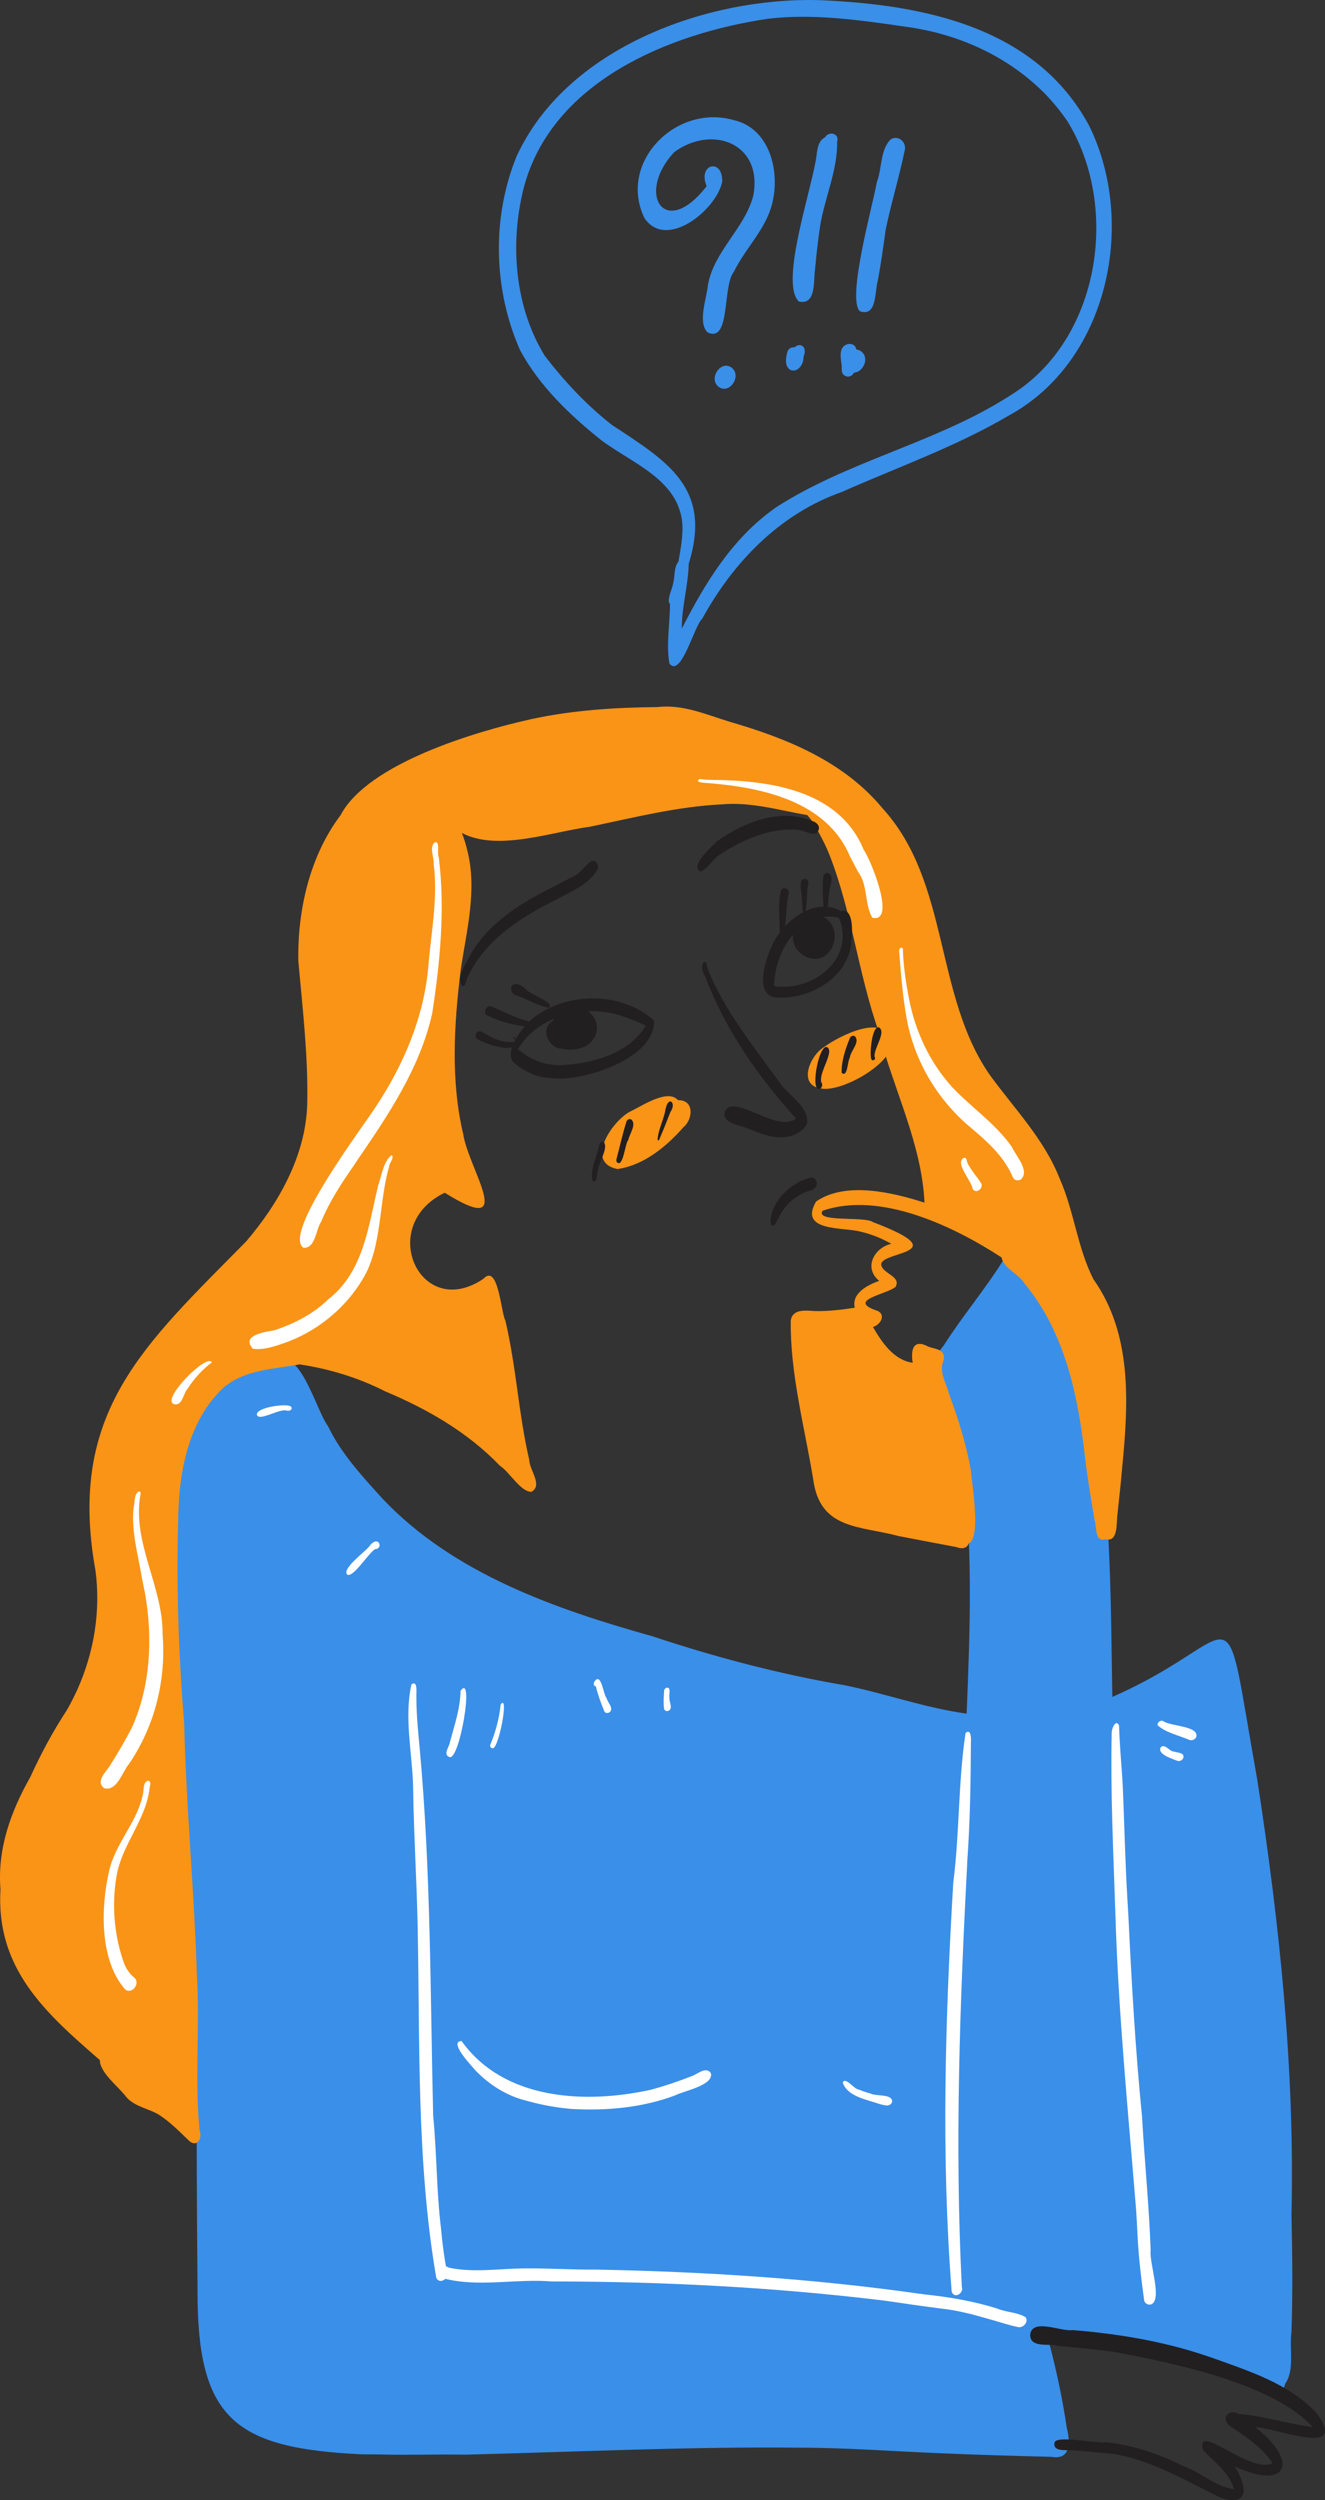 <?xml version="1.0" encoding="UTF-8"?>
<svg xmlns="http://www.w3.org/2000/svg" width="123" height="232" viewBox="0 0 123 232" fill="none">
  <rect x="0" y="0" width="123" height="232" fill="#333333" stroke="none"/>
  <g clip-path="url(#clip0_269_3404)">
    <path d="M97.634 227.973C94.191 227.882 90.743 227.794 87.299 227.637H87.334C87.299 227.638 87.265 227.636 87.23 227.636C87.242 227.636 87.253 227.637 87.265 227.637C82.915 227.462 78.581 227.123 74.223 227.123C74.256 227.123 74.289 227.123 74.323 227.123C63.934 227.012 53.556 227.514 43.168 227.772C43.2 227.773 43.232 227.773 43.264 227.774C43.073 227.772 42.881 227.769 42.69 227.767C42.722 227.768 42.755 227.768 42.787 227.768C40.259 227.733 37.731 227.827 35.204 227.751H35.222C34.645 227.746 34.066 227.746 33.488 227.74C33.519 227.74 33.55 227.74 33.581 227.74C21.723 227.172 18.263 224.447 18.336 212.3C18.268 204.845 18.239 197.391 18.268 189.945C16.874 189.531 17.72 185.214 17.671 183.956C17.652 180.699 17.343 177.45 17.347 174.193C16.477 169.145 15.884 163.982 16.249 158.844C16.388 157.904 15.514 156.134 16.698 155.749C16.405 149.423 14.749 142.941 16.07 136.556C16.375 133.862 17.146 130.86 19.165 128.935C20.2 128.158 21.448 127.731 22.522 127.009C23.132 126.258 25.232 124.58 25.347 126.472C27.747 124.467 29.326 130.877 30.447 132.326C31.672 134.9 33.659 137.023 35.559 139.117C42.126 146.022 51.555 149.31 60.535 151.823C66.374 153.762 72.322 155.336 78.393 156.373C82.203 157.143 85.871 158.482 89.734 159.01C90.055 151.036 90.368 142.985 89.238 135.061C88.823 132.964 87.954 131.001 87.189 129.016C86.212 127.127 86.329 126.486 87.623 124.82C87.622 124.822 87.621 124.823 87.62 124.825C89.396 122.038 91.56 119.513 93.29 116.688C93.937 115.837 94.654 117.136 93.939 117.442C93.897 117.531 93.855 117.619 93.813 117.707C97.39 118.277 98.326 124.409 99.851 127.31C101.004 131.45 102.107 135.619 102.698 139.876C103.157 145.716 103.151 151.599 103.259 157.456C115.807 151.989 113.317 146.168 116.722 165.204C118.778 178.542 120.198 191.968 119.889 205.482C119.964 209.13 120.018 212.782 119.884 216.429C119.675 217.973 120.212 219.894 119.294 221.206C119.151 222.082 118.219 222.195 117.619 221.681C117.653 221.698 117.686 221.715 117.72 221.733C114.079 220.391 110.367 219.069 106.565 218.268C104.401 217.656 102.243 216.861 99.961 216.971H99.979C99.076 216.963 98.171 216.963 97.268 216.926C98.016 219.683 98.617 222.484 99.033 225.31C99.359 226.535 99.419 228.29 97.634 227.973ZM20.522 218.318C20.488 218.113 20.456 217.908 20.426 217.704C20.457 217.909 20.486 218.115 20.522 218.318Z" fill="#3A8FE9"></path>
    <path d="M62.142 61.576C61.828 59.782 62.196 57.856 62.194 56.025C62.153 55.993 62.121 55.948 62.101 55.898L62.097 55.903C62.017 55.305 62.388 54.716 62.49 54.128C62.664 53.47 62.535 52.654 62.983 52.108C63.187 50.922 63.419 49.718 63.337 48.511C63.338 48.53 63.339 48.549 63.34 48.568C62.979 44.467 58.623 42.977 55.77 40.81C55.782 40.82 55.795 40.83 55.808 40.839C52.89 38.512 50.043 35.789 48.27 32.476C45.803 26.884 45.639 20.233 47.933 14.558C52.518 4.469 65.566 -0.285 76.072 0.013C85.677 0.419 96.148 2.465 101.104 11.66C105.572 20.744 102.85 33.593 93.596 38.587C93.615 38.576 93.635 38.565 93.654 38.554C88.733 41.451 83.318 43.354 78.113 45.665C78.13 45.658 78.147 45.65 78.165 45.643C72.406 47.668 68.073 52.15 65.188 57.411C64.432 58.073 63.245 62.92 62.142 61.576ZM63.291 58.335C65.421 54.166 67.918 50.036 71.791 47.259C71.771 47.275 71.751 47.29 71.73 47.305C71.756 47.286 71.781 47.267 71.807 47.247C71.794 47.257 71.782 47.266 71.769 47.276C71.83 47.229 71.891 47.183 71.952 47.137C71.939 47.147 71.926 47.157 71.913 47.166C71.942 47.145 71.97 47.124 71.998 47.102C71.996 47.104 71.993 47.106 71.99 47.108C78.525 42.882 86.4 41.2 93.053 37.148C93.033 37.16 93.013 37.172 92.992 37.183C92.993 37.183 92.993 37.183 92.993 37.183C92.984 37.188 92.976 37.193 92.967 37.198C93.79 36.709 94.598 36.188 95.352 35.595C95.324 35.615 95.297 35.636 95.27 35.656C102.301 30.097 103.703 18.787 99.111 11.287C99.131 11.315 99.15 11.342 99.17 11.369C98.464 10.328 97.667 9.35 96.774 8.463C96.797 8.487 96.82 8.511 96.844 8.535C93.388 5.123 88.836 3.11 84.044 2.475C79.837 1.869 75.551 1.239 71.3 1.738C71.302 1.738 71.303 1.738 71.304 1.738C62.096 3.098 51.238 7.576 48.633 17.378C47.312 22.511 47.753 28.449 50.574 33.017C52.389 35.385 54.462 37.604 56.821 39.441C62.03 42.86 66.116 45.303 63.933 52.321C63.895 54.316 63.277 56.308 63.291 58.335Z" fill="#3A8FE9"></path>
    <path d="M65.695 30.851C64.739 29.941 65.603 27.683 65.71 26.475C66.264 23.293 69.152 21.194 69.93 18.14C70.835 13.291 66.093 11.533 62.58 14.123C58.998 17.983 61.713 22.291 65.595 17.28C64.736 15.181 67.1 14.648 67.044 16.848C66.54 19.436 61.881 23.258 59.826 20.243C57.336 15.099 62.727 9.622 68.066 11.133C71.606 11.899 72.532 16.271 71.564 19.304C70.871 21.5 69.124 23.152 68.133 25.209C67.036 26.537 67.851 31.841 65.695 30.851Z" fill="#3A8FE9"></path>
    <path d="M66.667 35.86C65.76 35.073 66.95 33.33 67.962 34.15C68.868 34.936 67.678 36.679 66.667 35.86Z" fill="#3A8FE9"></path>
    <path d="M74.171 27.984C72.283 26.273 75.542 17.041 75.81 14.317C75.89 13.73 75.999 13.028 76.59 12.742C76.957 12.106 77.962 12.402 77.712 13.159C77.763 15.765 76.565 18.347 76.139 20.928C75.942 22.265 75.779 23.606 75.666 24.952C75.489 25.975 75.821 28.33 74.171 27.984Z" fill="#3A8FE9"></path>
    <path d="M79.817 28.877C78.587 27.701 81.05 18.93 81.4 16.887C81.886 15.631 81.699 13.958 82.649 12.96C83.336 12.459 84.2 13.186 83.983 13.959C83.984 13.956 83.984 13.953 83.985 13.95C83.477 16.421 82.731 18.839 82.217 21.311C82 22.888 81.785 24.465 81.49 26.029C81.188 26.988 81.439 29.459 79.817 28.877Z" fill="#3A8FE9"></path>
    <path d="M73.648 33.659C73.724 33.374 73.59 33.094 73.562 32.812C73.455 32.229 74.272 31.688 74.637 32.273C74.895 32.828 74.374 33.724 73.827 33.901C73.834 33.902 73.84 33.902 73.846 33.902C73.716 33.911 73.63 33.781 73.648 33.659Z" fill="#3A8FE9"></path>
    <path d="M78.34 34.805C78.087 34.595 78.137 34.267 78.139 33.978C78.059 33.266 77.772 32.158 78.724 31.923C79.839 31.814 79.512 33.142 79.412 33.827C79.561 34.445 78.986 35.288 78.34 34.805Z" fill="#3A8FE9"></path>
    <path d="M73.4 34.336C72.79 34.03 72.952 33.14 73.106 32.603C73.106 32.603 73.107 32.603 73.107 32.604C73.255 32.209 73.813 32.064 74.06 32.46C75.133 32.745 74.395 34.712 73.4 34.336Z" fill="#3A8FE9"></path>
    <path d="M78.703 34.358C77.797 33.571 78.987 31.828 79.998 32.648C80.904 33.434 79.715 35.178 78.703 34.358Z" fill="#3A8FE9"></path>
    <path d="M57.32 108.476C54.216 107.873 56.866 103.893 58.612 103.086C58.608 103.089 58.603 103.092 58.599 103.094C58.621 103.081 58.644 103.067 58.667 103.054C58.656 103.061 58.644 103.067 58.633 103.074C59.661 102.577 62.01 101.007 62.941 102.09C64.457 102.04 64.348 103.838 63.447 104.597C63.464 104.575 63.482 104.553 63.5 104.531C61.916 106.354 59.775 108.135 57.32 108.476Z" fill="#F99417"></path>
    <path d="M76.26 101.009C74.02 100.73 75.171 97.965 76.473 97.174C77.878 96.131 82.247 93.884 82.768 96.712C82.874 98.708 78.126 101.347 76.26 101.009Z" fill="#F99417"></path>
    <path d="M17.529 198.625C16.629 197.759 15.756 196.863 14.69 196.189C13.732 195.647 12.57 195.483 11.778 194.653C11.062 193.664 9.254 192.338 9.27 191.159C4.173 186.746 -0.392 182.647 0.045 175.307C-0.257 171.58 0.997 168.098 2.811 164.899C3.799 162.738 4.914 160.65 6.22 158.664C6.204 158.691 6.188 158.718 6.172 158.745C6.548 158.105 6.876 157.443 7.186 156.77C7.184 156.776 7.182 156.781 7.179 156.787C8.743 153.298 9.368 149.452 8.853 145.656C8.855 145.678 8.858 145.7 8.861 145.721C6.21 130.998 13.408 124.79 22.849 115.196C25.872 111.66 28.377 107.227 28.519 102.486C28.62 98.037 28.091 93.618 27.696 89.197C27.603 84.498 28.744 79.439 31.616 75.643C34.136 70.84 44.183 67.862 49.329 66.727C53.177 65.895 57.098 65.647 61.025 65.611C63.366 65.33 65.538 66.3 67.726 66.97C73.026 68.509 78.324 70.646 81.936 75.016C88.19 81.881 86.715 92.366 91.908 99.779C94.182 102.902 96.944 105.716 98.374 109.377C99.711 112.38 100.007 115.777 101.507 118.709C105.136 123.831 104.748 130.258 104.169 136.209C104.052 137.633 103.886 139.054 103.739 140.476C103.608 141.28 103.844 143.146 102.622 142.822C101.593 143.147 101.827 141.645 101.608 141.044C101.284 139.148 100.963 137.25 100.736 135.339C100.086 129.55 98.879 123.604 95.041 119.018C95.056 119.038 95.072 119.058 95.087 119.078C94.532 118.168 93.205 117.74 92.966 116.673C88.505 113.771 81.681 110.501 76.353 112.352C75.653 113.456 80.273 112.833 81.038 113.401C89.336 116.558 80.954 116.018 81.872 117.561C81.861 117.541 81.85 117.523 81.839 117.503C82.135 118.236 83.652 118.473 83.134 119.414C82.326 120.11 78.471 120.658 81.476 121.641C82.282 122.043 81.693 122.958 81.035 123.131C81.859 124.549 82.959 126.204 84.721 126.452C84.577 125.467 84.639 124.27 85.986 124.858C86.479 125.175 87.374 125.08 87.585 125.7C87.674 125.87 87.618 126.097 87.571 126.27C87.148 127.27 87.822 128.3 88.078 129.279C88.934 131.576 89.668 133.929 90.113 136.343C90.21 137.624 91.105 142.711 89.923 143.215C89.76 143.708 89.234 143.744 88.815 143.56C87.017 143.222 85.217 142.883 83.422 142.532C79.779 141.561 76.103 141.95 75.489 137.26C74.688 132.393 73.343 127.474 73.406 122.531C73.58 121.422 74.809 121.609 75.648 121.655C76.889 121.686 78.127 121.53 79.352 121.346C79.026 119.996 80.561 119.228 81.616 118.85C80.149 117.663 81.123 115.789 82.74 115.414C81.846 114.9 80.883 114.519 79.879 114.285C79.881 114.285 79.881 114.285 79.882 114.285C78.285 113.852 74.107 114.314 75.755 111.494C78.469 109.601 82.869 110.638 85.821 111.597C85.57 106.11 82.907 101.009 81.568 95.724C79.681 90.365 79.078 84.641 77.006 79.342C77.016 79.367 77.025 79.391 77.035 79.415C76.678 78.492 76.216 77.614 75.726 76.755C75.731 76.765 75.737 76.774 75.742 76.784C75.594 76.526 75.437 76.273 75.262 76.032V76.032C75.262 76.032 75.261 76.032 75.261 76.031L75.262 76.032C75.261 76.031 75.261 76.031 75.261 76.031L75.261 76.031C75.26 76.03 75.26 76.028 75.258 76.027C75.256 76.024 75.254 76.022 75.253 76.02C75.254 76.021 75.255 76.023 75.256 76.024C75.254 76.021 75.252 76.019 75.25 76.016H75.25C75.151 75.89 75.054 75.763 74.952 75.639C72.337 75.179 69.732 74.402 67.043 74.636C62.886 74.834 58.824 75.87 54.762 76.713C51.192 77.189 46.17 79.033 42.873 77.288C43.049 77.741 43.202 78.198 43.319 78.67L43.318 78.669C43.333 78.728 43.347 78.786 43.362 78.844C43.361 78.842 43.361 78.842 43.361 78.84C44.331 82.543 43.313 86.326 42.765 90.013C42.146 95.093 41.818 100.309 43.023 105.331C43.016 105.299 43.008 105.269 43 105.238C43.511 108.532 48.107 114.936 41.283 110.674C34.944 113.738 38.996 122.621 44.868 118.666C46.258 117.166 46.502 121.799 46.917 122.553C46.916 122.55 46.916 122.547 46.915 122.544C47.924 126.814 48.139 131.223 49.137 135.496C49.151 136.408 50.42 137.838 49.331 138.427C48.335 138.447 47.295 136.575 46.4 136.002L46.402 136.003C43.415 132.901 39.701 130.758 35.754 129.104C33.245 127.829 30.587 127.024 27.819 126.603C25.412 127.044 22.808 127.078 20.82 128.696C17.365 131.888 16.564 136.834 16.534 141.334C16.358 147.549 16.599 153.762 17.097 159.957C17.283 167.7 18.03 175.418 18.275 183.16C18.573 188.003 18.051 192.879 18.533 197.709V197.704C18.82 198.44 18.259 199.317 17.529 198.625ZM6.63 187.257L6.647 187.271C6.549 187.18 6.451 187.089 6.352 186.996C6.442 187.081 6.531 187.166 6.621 187.25C6.615 187.243 6.608 187.237 6.602 187.231C6.612 187.24 6.621 187.248 6.63 187.257ZM9.747 143.076C9.749 143.09 9.75 143.106 9.753 143.121C9.734 142.947 9.715 142.778 9.698 142.613C9.714 142.767 9.73 142.922 9.747 143.076Z" fill="#F99417"></path>
    <path d="M72.324 105.529C70.99 105.487 69.838 104.797 68.585 104.435C67.953 104.257 67.012 103.941 67.305 103.1C68.186 101.436 72.138 105.189 73.9 103.787C70.405 99.956 67.347 95.561 65.478 90.677C65.479 90.68 65.48 90.682 65.481 90.684C65.476 90.672 65.472 90.661 65.467 90.649C65.468 90.651 65.469 90.653 65.469 90.655C64.709 89.269 65.661 88.882 65.618 89.645C66.083 91.025 66.811 92.305 67.539 93.563C67.531 93.548 67.522 93.532 67.514 93.516C68.98 95.939 70.733 98.187 72.4 100.475C73.205 101.69 75.055 102.608 74.932 104.218C74.519 105.162 73.299 105.593 72.324 105.529Z" fill="#221F20"></path>
    <path d="M71.554 113.626C71.347 111.667 73.43 109.653 75.291 109.268C75.717 109.224 75.937 109.769 75.755 110.104C75.484 110.537 74.852 110.497 74.453 110.778C72.103 111.89 72.179 114.227 71.554 113.626Z" fill="#221F20"></path>
    <path d="M55.026 109.602C54.703 108.546 55.464 107.261 55.639 106.167C55.692 106.009 55.861 105.895 56.026 105.964C56.547 106.443 55.539 107.915 55.508 108.615C55.51 108.608 55.511 108.602 55.513 108.596C55.509 108.609 55.506 108.622 55.502 108.635C55.503 108.633 55.504 108.63 55.505 108.627C55.33 108.911 55.537 109.754 55.026 109.602Z" fill="#221F20"></path>
    <path d="M57.313 107.885C57.218 107.803 57.191 107.661 57.231 107.545C57.539 106.391 57.797 105.19 58.164 104.045C58.235 103.888 58.421 103.794 58.585 103.864C59.133 104.317 58.44 105.193 58.334 105.753C58.008 106.132 57.866 108.279 57.313 107.885Z" fill="#221F20"></path>
    <path d="M61.041 105.791C61.077 104.857 61.629 103.889 61.781 102.929C61.78 102.932 61.779 102.935 61.778 102.937C61.792 102.887 61.806 102.836 61.82 102.785C61.816 102.799 61.812 102.813 61.808 102.827C62.073 101.652 62.828 102.349 62.236 103.18C62.237 103.178 62.237 103.176 62.238 103.174C61.917 103.985 61.608 104.802 61.256 105.6C61.259 105.594 61.262 105.589 61.264 105.583C61.253 105.61 61.242 105.636 61.231 105.663C61.232 105.661 61.233 105.659 61.234 105.657C61.215 105.742 61.139 105.868 61.041 105.791Z" fill="#221F20"></path>
    <path d="M75.952 101.031C75.266 100.893 76.061 96.816 76.794 97.171C77.479 97.61 75.978 99.517 76.244 100.441C76.435 100.655 76.269 101.101 75.952 101.031Z" fill="#221F20"></path>
    <path d="M78.132 99.549C78.095 98.465 78.498 97.278 78.917 96.272C79.011 96.126 79.213 96.058 79.365 96.158C79.874 96.726 78.944 97.508 78.888 98.154C78.664 98.454 78.697 100.029 78.132 99.549Z" fill="#221F20"></path>
    <path d="M80.891 98.3C80.69 97.887 80.945 95.168 81.581 95.326C82.333 95.752 81.075 97.302 81.188 98.063C81.359 98.256 81.037 98.535 80.891 98.3Z" fill="#221F20"></path>
    <path d="M72.231 92.568C69.813 92.555 71.121 88.74 71.795 87.481C72.861 85.359 75.703 83.198 78.071 84.55C79.116 84.164 79.162 86.21 79.054 86.862C79.057 86.844 79.06 86.825 79.062 86.806C79.152 90.389 75.547 92.696 72.231 92.568ZM72.555 91.565C75.893 91.647 79.191 88.848 77.972 85.376C77.986 85.394 77.999 85.411 78.012 85.429C77.953 85.35 77.904 85.273 77.876 85.181C76.998 84.889 76.034 85.118 75.227 85.528C75.231 85.525 75.236 85.523 75.24 85.52C72.996 86.611 71.951 89.084 71.854 91.465C72.07 91.575 72.319 91.558 72.555 91.565Z" fill="#221F20"></path>
    <path d="M75.074 88.88C72.496 87.934 73.58 84.3 76.215 85.013C78.488 85.784 77.449 89.619 75.074 88.88Z" fill="#221F20"></path>
    <path d="M51.071 100.029C49.768 99.99 48.542 99.365 47.591 98.5C47.596 98.505 47.601 98.51 47.606 98.514C46.887 97.435 48.369 95.561 49.127 94.767C52.276 92.005 57.542 91.895 60.692 94.677C60.965 98.188 53.977 100.478 51.071 100.029ZM52.152 98.835C55.071 98.667 58.338 97.788 59.966 95.166C59.251 94.847 58.523 94.55 57.782 94.297C57.783 94.297 57.784 94.297 57.785 94.298C54.464 93.117 49.87 94.202 48.068 97.401C48.254 97.444 48.391 97.595 48.547 97.697C48.525 97.68 48.503 97.664 48.481 97.647C49.534 98.479 50.811 98.881 52.152 98.835Z" fill="#221F20"></path>
    <path d="M52.086 97.309C50.833 97.201 50.128 95.39 51.341 94.719C51.596 93.716 52.697 93.136 53.682 93.378C56.628 94.315 55.624 98.016 52.086 97.309Z" fill="#221F20"></path>
    <path d="M47.803 96.451C47.755 96.396 47.624 96.354 47.672 96.265C47.761 96.158 48.017 96.503 47.803 96.451Z" fill="#221F20"></path>
    <path d="M46.864 97.243C45.98 97.114 45.037 96.826 44.262 96.401C44.021 96.153 44.228 95.615 44.601 95.702C44.84 95.781 45.037 95.947 45.264 96.055C45.25 96.047 45.237 96.04 45.223 96.033C46.214 96.616 46.898 96.733 47.97 96.697C48.185 97.198 47.196 97.241 46.864 97.243Z" fill="#221F20"></path>
    <path d="M48.405 95.201C47.305 95.003 46.086 94.688 45.124 94.172C44.882 93.843 45.161 93.234 45.601 93.393C46.701 93.824 47.739 94.426 48.892 94.713C49.621 95.055 48.822 95.303 48.405 95.201Z" fill="#221F20"></path>
    <path d="M50.743 93.475C49.694 93.208 48.754 92.637 47.732 92.289C47.006 91.704 47.693 90.694 48.843 91.819C49.123 92.213 51.578 93.082 50.962 93.501C50.963 93.501 50.963 93.502 50.963 93.502C50.889 93.508 50.817 93.492 50.743 93.475Z" fill="#221F20"></path>
    <path d="M72.404 87.05C72.388 87.031 72.376 87.009 72.368 86.984C72.368 86.984 72.368 86.985 72.368 86.985C72.447 85.567 72.157 84.067 72.486 82.683C72.644 82.183 73.329 82.445 73.202 82.922C72.971 83.957 73.013 85.029 72.857 86.076C72.857 86.072 72.858 86.068 72.858 86.064C72.774 86.332 72.852 87.254 72.404 87.05Z" fill="#221F20"></path>
    <path d="M74.581 84.8C74.435 84.158 74.495 83.478 74.388 82.826C74.39 82.841 74.392 82.856 74.394 82.871C74.36 82.458 74.123 81.523 74.778 81.543C74.979 81.592 75.076 81.823 75.036 82.013C74.834 82.475 74.992 84.869 74.581 84.8Z" fill="#221F20"></path>
    <path d="M76.493 84.604C76.482 84.588 76.475 84.569 76.471 84.549C76.471 84.549 76.471 84.549 76.471 84.55C76.466 84.52 76.459 84.494 76.457 84.462C76.458 84.47 76.459 84.479 76.46 84.487C76.416 83.442 76.316 82.381 76.424 81.34C76.458 81.15 76.625 80.978 76.828 80.992C77.582 81.272 76.915 82.397 76.963 82.994C76.837 83.298 76.966 84.838 76.493 84.604Z" fill="#221F20"></path>
    <path d="M65.032 80.874C63.969 80.363 66.092 78.543 66.556 78.07C69.02 76.297 72.48 74.929 75.444 76.201C75.804 76.312 76.139 76.625 75.987 77.03C75.636 77.813 74.68 76.987 74.074 77C71.55 76.789 68.998 77.877 66.919 79.233C66.193 79.653 65.777 80.558 65.032 80.874Z" fill="#221F20"></path>
    <path d="M42.84 91.446C42.431 90.578 43.199 89.501 43.596 88.72C45.264 85.694 48.25 83.843 51.258 82.338C51.237 82.349 51.216 82.361 51.195 82.372C51.865 82.008 52.556 81.686 53.226 81.323C53.204 81.334 53.182 81.347 53.16 81.358C53.923 81.123 54.685 79.662 55.192 79.903C55.477 80.023 55.568 80.374 55.48 80.649C54.684 82.083 53.011 82.712 51.642 83.478C51.665 83.466 51.689 83.453 51.711 83.441C48.368 85.088 44.998 87.221 43.389 90.724C43.395 90.708 43.402 90.692 43.408 90.677C43.302 90.873 43.288 91.094 43.205 91.292C43.205 91.291 43.204 91.291 43.204 91.29C43.181 91.457 42.976 91.563 42.84 91.446Z" fill="#221F20"></path>
    <path d="M113.28 231.75C110.045 230.181 106.912 228.27 103.283 227.687C101.894 227.593 100.513 227.392 99.121 227.353C98.647 227.358 97.77 227.386 97.882 226.69C97.935 225.899 101.852 226.78 102.685 226.617C105.187 226.886 107.64 227.719 109.881 228.846C111.508 229.42 112.818 230.747 114.56 230.98C114.11 229.393 112.722 228.466 111.66 227.327C111.03 224.632 115.968 229.575 118.135 228.579C117.155 227.051 115.592 226.08 114.127 225.074C113.315 224.406 114.065 223.466 114.957 223.99C117.305 224.164 119.543 224.921 121.863 225.21C118.109 221.096 108.705 219.229 103.277 218.21C101.597 218.003 99.912 217.827 98.226 217.682C97.373 217.407 95.622 217.933 95.629 216.626C95.853 215.066 98.515 216.39 99.595 216.212C103.689 216.55 107.776 217.207 111.682 218.502C111.661 218.495 111.639 218.488 111.618 218.481C111.833 218.553 112.048 218.624 112.264 218.696L112.17 218.664C112.305 218.71 112.439 218.754 112.574 218.799C112.543 218.789 112.512 218.778 112.482 218.768C115.908 219.999 119.657 221.174 122.204 223.899C125.338 228.172 118.327 225.223 116.521 225.218C120.602 228.354 119.581 231.185 114.601 228.85C115.728 230.553 116.102 232.746 113.28 231.75Z" fill="#221F20"></path>
    <path d="M88.345 212.638C87.356 200.031 87.748 187.304 88.493 174.684C88.493 174.688 88.493 174.691 88.493 174.695C89.082 170.093 88.945 165.366 89.633 160.806C90.142 160.366 90.152 161.3 90.129 161.617C90.112 165.297 90.058 168.981 89.796 172.653C89.798 172.633 89.799 172.612 89.801 172.592C89.107 185.773 88.616 199.002 89.288 212.192C89.288 212.191 89.288 212.19 89.288 212.189C89.497 212.792 88.591 213.358 88.345 212.638Z" fill="white"></path>
    <path d="M106.212 213.458C105.912 211.27 105.658 209.078 105.571 206.869C105.571 206.876 105.572 206.882 105.572 206.889C105.544 206.397 105.517 205.904 105.489 205.411C105.49 205.441 105.492 205.47 105.493 205.499C105.485 205.346 105.476 205.193 105.467 205.04C105.468 205.058 105.469 205.077 105.47 205.095C104.724 195.937 103.816 186.802 103.543 177.615C103.359 172.013 103.079 166.38 103.2 160.786C103.185 160.439 103.575 159.452 103.883 160.112C103.927 161.73 104.074 163.35 104.18 164.968C104.179 164.963 104.179 164.959 104.179 164.954C104.195 165.237 104.212 165.519 104.228 165.801C104.227 165.796 104.227 165.791 104.227 165.786C104.228 165.811 104.23 165.836 104.231 165.862C104.23 165.843 104.229 165.825 104.228 165.807C104.23 165.835 104.231 165.862 104.233 165.89C104.232 165.873 104.231 165.856 104.23 165.839C104.376 169.253 104.448 172.671 104.648 176.082C104.647 176.068 104.646 176.054 104.645 176.04C104.647 176.07 104.649 176.1 104.65 176.13C104.65 176.122 104.65 176.115 104.649 176.108C104.666 176.379 104.683 176.651 104.699 176.923C104.698 176.917 104.698 176.911 104.698 176.906C104.715 177.198 104.732 177.49 104.749 177.782C104.748 177.775 104.748 177.768 104.748 177.761C105.046 183.985 105.398 190.192 106.014 196.393C106.013 196.382 106.013 196.371 106.012 196.361C106.247 200.513 106.669 204.65 106.816 208.808C106.658 209.952 107.927 213.349 106.876 213.823C106.6 213.921 106.275 213.757 106.212 213.458Z" fill="white"></path>
    <path d="M40.498 211.352C38.643 200.556 38.996 189.504 38.768 178.581C38.673 174.333 38.409 170.092 38.351 165.842C38.28 162.683 37.494 159.402 38.196 156.293C38.839 155.859 38.611 157.197 38.654 157.53C38.651 159.133 38.819 160.73 38.968 162.324C40 173.622 39.941 184.978 40.21 196.309C40.553 199.816 40.515 203.343 40.946 206.841C41.063 208.185 41.238 209.527 41.504 210.849C41.708 211.427 40.79 212.027 40.498 211.352Z" fill="white"></path>
    <path d="M94.49 215.93C93.694 215.762 92.918 215.507 92.138 215.281C92.144 215.283 92.15 215.285 92.156 215.286C92.068 215.261 91.979 215.237 91.89 215.212C91.896 215.213 91.901 215.215 91.907 215.216C91.882 215.209 91.857 215.203 91.832 215.196C91.834 215.196 91.835 215.197 91.837 215.197C90.366 214.774 88.889 214.373 87.363 214.212C87.368 214.213 87.373 214.214 87.378 214.214C87.221 214.193 87.065 214.172 86.909 214.151C86.935 214.154 86.96 214.158 86.986 214.161C86.663 214.118 86.34 214.077 86.017 214.034C86.018 214.034 86.019 214.034 86.02 214.035C85.995 214.031 85.969 214.028 85.943 214.024C85.943 214.024 85.944 214.024 85.944 214.024C85.891 214.017 85.837 214.01 85.784 214.003C85.785 214.003 85.786 214.003 85.787 214.003C85.777 214.002 85.768 214.001 85.759 213.999C85.763 214 85.768 214.001 85.772 214.001C85.717 213.994 85.661 213.986 85.606 213.979C85.632 213.983 85.657 213.986 85.683 213.989C85.627 213.982 85.572 213.974 85.516 213.967C85.525 213.968 85.534 213.97 85.544 213.971C84.463 213.829 83.386 213.654 82.306 213.505C82.323 213.507 82.34 213.51 82.357 213.512C82.223 213.495 82.09 213.476 81.956 213.459C81.961 213.459 81.965 213.46 81.969 213.461C71.762 212.226 61.49 211.704 51.204 211.698C47.892 211.422 44.461 212.261 41.216 211.425C40.446 211.144 41.013 209.909 41.696 210.438C41.691 210.434 41.686 210.431 41.681 210.428C41.693 210.435 41.703 210.444 41.714 210.453C41.709 210.449 41.704 210.444 41.699 210.44C41.699 210.44 41.7 210.44 41.7 210.44C41.692 210.434 41.685 210.427 41.678 210.42C43.833 210.885 46.146 210.539 48.348 210.493C50.687 210.45 53.025 210.621 55.365 210.599C65.399 210.791 75.426 211.429 85.363 212.839C85.338 212.835 85.312 212.832 85.287 212.829C85.471 212.854 85.656 212.878 85.84 212.903C85.834 212.902 85.828 212.901 85.821 212.9C88.123 213.147 90.399 213.524 92.609 214.228C92.602 214.226 92.595 214.223 92.588 214.221C93.421 214.571 94.479 214.554 95.214 215.027C95.5 215.476 94.97 216.044 94.49 215.93Z" fill="white"></path>
    <path d="M53.048 195.692C51.703 195.569 50.365 195.345 49.063 194.981C49.07 194.983 49.078 194.986 49.086 194.988C49.048 194.977 49.011 194.967 48.973 194.956C48.998 194.963 49.023 194.97 49.048 194.977C49.014 194.968 48.98 194.958 48.946 194.948C48.951 194.95 48.956 194.951 48.962 194.953C48.937 194.946 48.912 194.939 48.887 194.932C48.897 194.935 48.907 194.938 48.917 194.94C48.87 194.927 48.823 194.914 48.776 194.901C48.8 194.908 48.825 194.915 48.85 194.922C47.031 194.48 45.419 193.448 44.129 192.109C43.799 191.705 41.564 189.396 42.876 189.39C42.864 189.387 42.852 189.383 42.841 189.38C46.771 194.889 54.337 195.256 60.454 193.903C61.684 193.564 62.896 193.166 64.08 192.694C64.671 192.548 65.517 191.661 65.993 192.382C66.262 193.513 63.453 194.017 62.657 194.44C59.599 195.58 56.291 195.877 53.048 195.692Z" fill="white"></path>
    <path d="M82.272 195.366C82.028 195.333 81.789 195.278 81.554 195.205C81.561 195.207 81.568 195.209 81.576 195.211C80.424 194.814 78.666 194.531 78.233 193.248C78.479 192.655 79.26 193.865 79.732 193.896C79.73 193.896 79.728 193.895 79.726 193.894C79.968 193.999 80.217 194.086 80.469 194.164C80.454 194.16 80.44 194.156 80.426 194.152C80.463 194.163 80.502 194.173 80.539 194.184C80.529 194.181 80.518 194.178 80.508 194.175C80.613 194.199 80.718 194.235 80.823 194.263C80.808 194.259 80.793 194.255 80.778 194.25C81.303 194.544 82.871 194.262 82.816 195.031C82.752 195.261 82.503 195.408 82.272 195.366Z" fill="white"></path>
    <path d="M41.695 163.025C41.099 162.794 41.742 162.03 41.781 161.602C42.194 160.065 42.737 158.492 42.75 156.893C44.066 155.106 42.639 163.592 41.695 163.025Z" fill="white"></path>
    <path d="M45.681 162.211C45.536 162.186 45.459 162.024 45.52 161.893C46.012 160.695 46.347 159.44 46.479 158.152C47.298 157.063 46.25 162.602 45.681 162.211Z" fill="white"></path>
    <path d="M23.852 131.301C23.69 130.605 26.542 130.205 26.986 130.499C27.251 130.758 26.87 130.991 26.611 130.881C25.894 130.707 24.096 131.892 23.852 131.301Z" fill="white"></path>
    <path d="M32.253 146.13C31.639 145.587 33.965 143.965 34.332 143.425L34.301 143.454C35.161 142.366 35.637 143.723 34.802 143.753C34.155 144.182 32.855 146.332 32.253 146.13Z" fill="white"></path>
    <path d="M56.094 158.787C55.79 158.032 55.5 157.266 55.311 156.473C55.054 156.444 55.107 156.173 55.194 156.005C55.191 156.014 55.188 156.024 55.184 156.034C55.823 155.123 55.994 157.221 56.308 157.57C56.404 157.979 57.028 158.531 56.582 158.886C56.429 158.987 56.177 158.978 56.094 158.787Z" fill="white"></path>
    <path d="M61.646 158.549C61.58 158.025 61.609 157.495 61.649 156.971C61.648 156.978 61.647 156.986 61.647 156.993C61.59 156.733 61.9 156.455 62.113 156.68C62.221 156.937 62.096 157.253 62.144 157.531C62.091 157.926 62.528 158.545 62.034 158.756C61.874 158.812 61.671 158.735 61.646 158.549Z" fill="white"></path>
    <path d="M110.418 161.452C109.452 161.032 108.252 160.795 107.471 160.099C107.386 159.797 107.804 159.547 108.03 159.733C108.029 159.731 108.028 159.73 108.027 159.729C108.677 160.191 111.375 160.142 111.039 161.205C110.922 161.41 110.647 161.54 110.418 161.452Z" fill="white"></path>
    <path d="M109.297 163.39C108.836 163.204 107.328 162.756 107.78 162.095C108.218 161.812 108.547 162.539 109.022 162.542C109.341 162.649 110.015 162.631 109.837 163.139C109.751 163.345 109.508 163.457 109.297 163.39Z" fill="white"></path>
    <path d="M28.188 115.791C26.135 114.521 33.785 104.432 34.908 102.665C37.491 98.764 39.376 94.322 39.766 89.63C40.027 86.488 40.663 83.352 40.261 80.195C40.313 79.57 39.777 78.5 40.422 78.132C40.858 78.135 40.554 79.215 40.73 79.544C41.333 84.336 40.855 89.273 40.124 94.028C38.991 99.1 36.051 103.45 33.159 107.675C33.168 107.662 33.177 107.649 33.185 107.636C33.092 107.777 32.999 107.918 32.906 108.06C32.909 108.056 32.911 108.052 32.914 108.048C32.894 108.078 32.874 108.108 32.854 108.139C32.858 108.132 32.863 108.126 32.867 108.119C32.863 108.125 32.859 108.131 32.855 108.136C32.86 108.129 32.865 108.122 32.87 108.114C31.714 109.778 30.595 111.468 29.822 113.35C29.3 114.097 29.322 115.8 28.188 115.791Z" fill="white"></path>
    <path d="M23.478 125.155C22.327 123.892 24.615 123.594 25.473 123.438C27.322 122.827 29.111 121.912 30.505 120.534C30.49 120.548 30.474 120.563 30.459 120.577C33.77 118.009 34.187 113.784 35.106 109.999C35.429 109.088 35.584 107.784 36.347 107.19C36.646 107.396 36.162 107.875 36.144 108.17C36.144 108.169 36.145 108.169 36.145 108.169C35.21 111.335 35.474 114.793 34.125 117.847C32.636 120.868 29.908 123.276 26.769 124.486C26.777 124.483 26.786 124.479 26.794 124.476C25.764 124.842 24.567 125.306 23.478 125.155Z" fill="white"></path>
    <path d="M16.178 130.301C14.836 129.934 19.262 125.495 19.666 126.419C18.82 127.045 18.012 127.925 17.411 128.869C17.411 128.869 17.412 128.869 17.412 128.869C16.999 129.302 16.955 130.462 16.178 130.301Z" fill="white"></path>
    <path d="M9.67 165.928C8.797 165.268 9.933 164.358 10.279 163.718C10.975 162.613 11.636 161.484 12.236 160.325C13.969 156.5 14.186 152.072 13.485 147.973C13.486 147.976 13.486 147.978 13.487 147.981C13.482 147.956 13.477 147.932 13.473 147.907C13.476 147.923 13.479 147.939 13.482 147.955C13.377 147.441 13.273 146.929 13.173 146.415C13.178 146.437 13.182 146.459 13.186 146.48C12.826 144.305 12.171 142.117 12.403 139.896C12.535 139.446 12.422 138.543 12.928 138.386C13.054 138.413 13.078 138.55 13.04 138.655C13.044 138.645 13.047 138.635 13.05 138.625C12.204 143.059 15.142 147.208 15.093 151.645C15.433 155.877 14.381 160.142 11.987 163.662C11.352 164.401 10.865 166.256 9.67 165.928Z" fill="white"></path>
    <path d="M11.626 184.608C9.224 181.897 9.35 176.979 10.129 173.617C10.675 171.145 12.581 169.249 13.191 166.82C13.188 166.833 13.185 166.846 13.183 166.859C13.2 166.774 13.218 166.689 13.236 166.604C13.233 166.617 13.23 166.63 13.227 166.643C13.4 166.218 13.206 165.421 13.707 165.241C13.988 165.234 13.987 165.543 13.917 165.74C13.918 165.736 13.919 165.732 13.92 165.728C13.909 165.78 13.898 165.833 13.888 165.886C13.89 165.872 13.893 165.859 13.896 165.845C13.588 168.875 11.268 171.185 10.802 174.175C10.807 174.154 10.811 174.134 10.815 174.113C10.353 176.83 10.604 179.707 11.559 182.294C11.772 182.757 12.062 183.192 12.468 183.507C13.06 184.01 12.275 185.1 11.626 184.608Z" fill="white"></path>
    <path d="M80.977 85.156C80.247 83.924 80.59 82.163 79.664 80.917C79.667 80.923 79.67 80.929 79.673 80.934C79.479 80.567 79.286 80.2 79.094 79.831C79.108 79.859 79.122 79.886 79.136 79.913C79.046 79.739 78.954 79.564 78.863 79.389C78.878 79.417 78.892 79.444 78.906 79.472C76.758 74.353 70.783 73.074 65.781 72.668C65.527 72.644 64.317 72.618 64.972 72.276C65.268 72.348 65.573 72.348 65.876 72.365C71.289 72.394 77.918 73.225 80.208 78.925C80.193 78.898 80.179 78.87 80.165 78.843C80.779 79.615 83.262 85.695 80.977 85.156Z" fill="white"></path>
    <path d="M94.052 109.302C93.156 107.141 91.399 105.72 89.666 104.253C86.636 101.525 84.63 97.887 84.054 93.836C83.785 92.16 83.638 90.467 83.509 88.775C83.529 88.511 83.336 88.033 83.664 87.929C83.77 87.922 83.826 88.016 83.818 88.111C83.855 89.506 84.052 90.897 84.305 92.269C84.304 92.262 84.303 92.255 84.301 92.249C84.326 92.375 84.351 92.502 84.376 92.629C84.376 92.628 84.375 92.627 84.375 92.626C84.944 95.662 86.302 98.576 88.385 100.87C90.178 102.774 92.433 104.274 93.927 106.422C94.297 107.235 95.624 108.65 94.779 109.432C94.538 109.589 94.22 109.553 94.052 109.302Z" fill="white"></path>
    <path d="M90.284 110.296C90.19 109.564 88.581 107.881 89.486 107.434C89.717 107.408 89.738 107.643 89.767 107.807C89.763 107.795 89.759 107.782 89.755 107.77C89.8 107.892 89.857 108.006 89.917 108.121C89.917 108.12 89.916 108.118 89.915 108.117C90.07 108.382 90.241 108.633 90.421 108.882C90.419 108.879 90.417 108.876 90.415 108.873C90.633 109.167 90.868 109.453 91.059 109.766C91.371 110.242 90.575 110.872 90.284 110.296Z" fill="white"></path>
  </g>
  <defs>
    <clipPath id="clip0_269_3404">
      <rect width="123" height="232" fill="white"></rect>
    </clipPath>
  </defs>
</svg>
